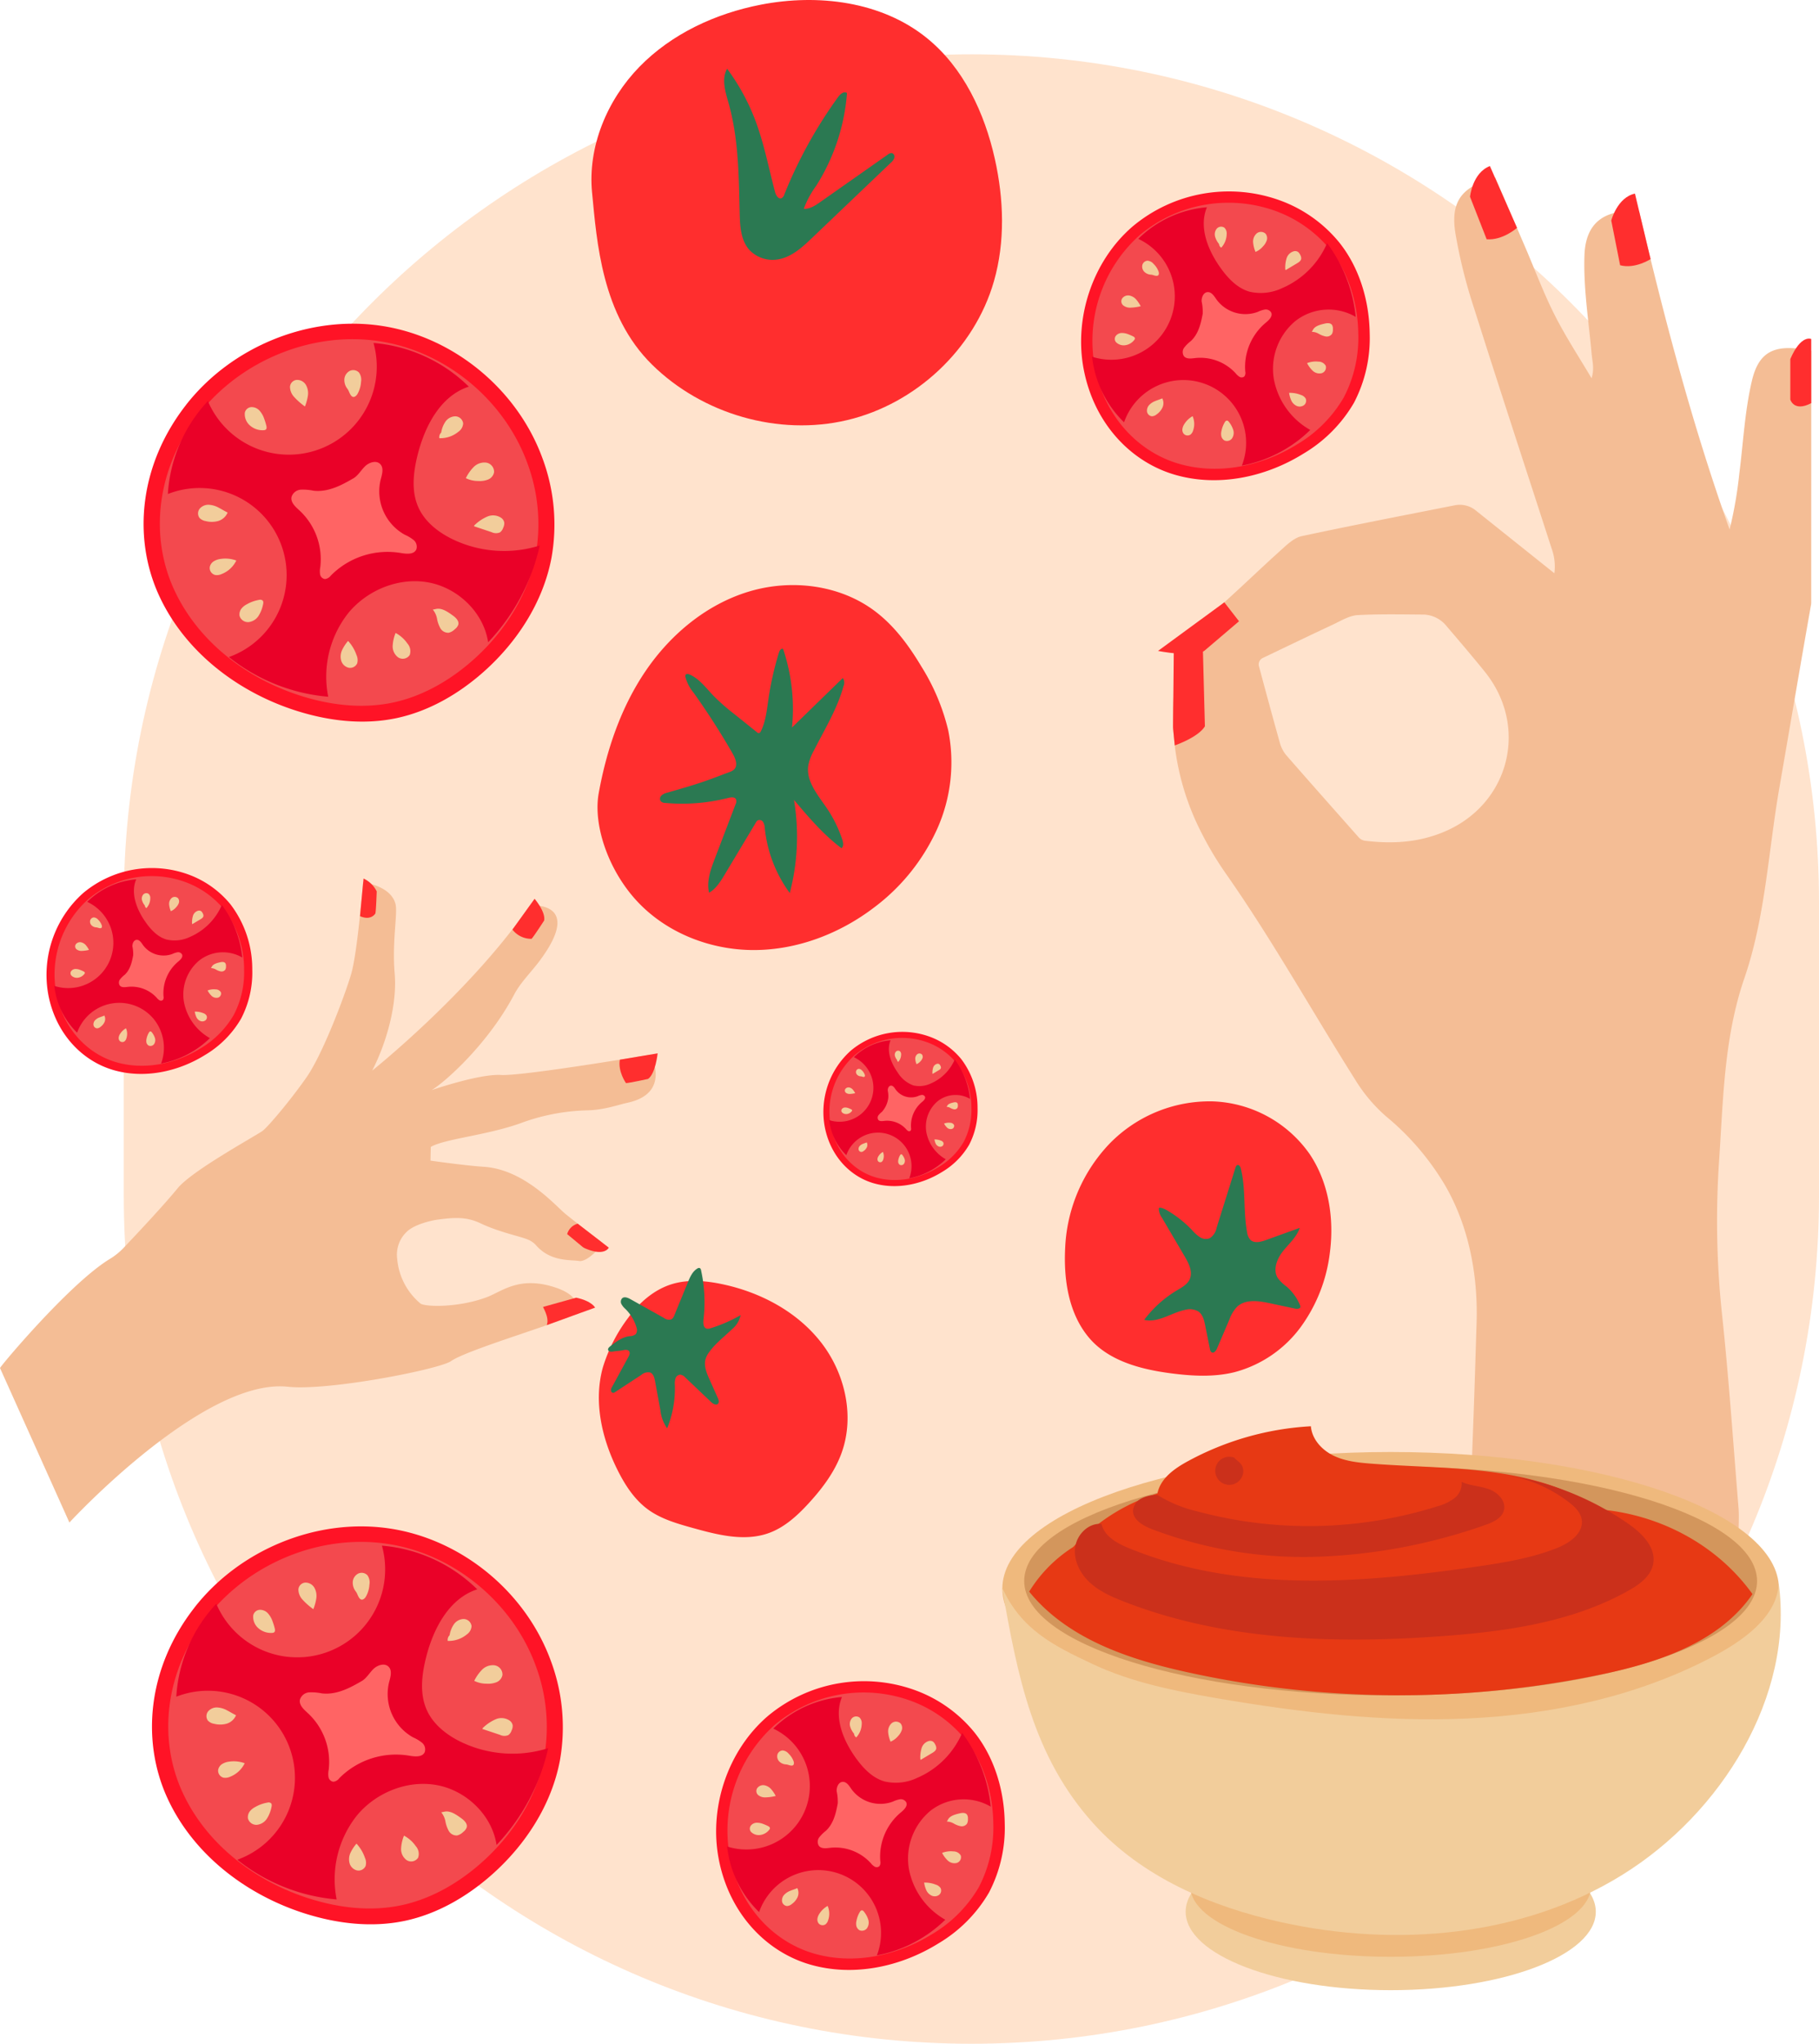 <svg xmlns="http://www.w3.org/2000/svg" xmlns:xlink="http://www.w3.org/1999/xlink" width="493.045" height="553.723" viewBox="0 0 493.045 553.723"><defs><clipPath id="a"><rect width="493.046" height="553.723" fill="none"/></clipPath><clipPath id="b"><rect width="111.38" height="107.802" fill="none"/></clipPath><clipPath id="c"><rect width="100.807" height="95.856" fill="none"/></clipPath><clipPath id="d"><rect width="111.379" height="107.802" fill="none"/></clipPath><clipPath id="e"><rect width="100.806" height="95.856" fill="none"/></clipPath><clipPath id="f"><rect width="78.228" height="78.235" fill="none"/></clipPath><clipPath id="g"><rect width="71.446" height="70.003" fill="none"/></clipPath><clipPath id="j"><rect width="55.773" height="55.779" fill="none"/></clipPath><clipPath id="k"><rect width="50.938" height="49.909" fill="none"/></clipPath><clipPath id="l"><rect width="41.786" height="41.79" fill="none"/></clipPath><clipPath id="m"><rect width="38.164" height="37.393" fill="none"/></clipPath></defs><g clip-path="url(#a)"><path d="M273.348,558.133h0C146.46,558.133,43.6,455.271,43.6,328.384V248.875C43.6,121.988,146.46,19.126,273.347,19.126h0c126.887,0,229.749,102.862,229.749,229.749v79.509c0,126.887-102.862,229.749-229.749,229.749" transform="translate(-10.052 -4.41)" fill="rgba(255,221,195,0.83)"/><path d="M116.685,386.089s9.539,1.36,14.416,1.667c11.05.689,19.521,10.635,22.2,12.8,2.656,2.161,10.153,7.916,10.153,7.916s-3.549,4.8-6.286,4.834c-2.307-.437-7.738.34-11.79-4.194a6.13,6.13,0,0,0-1.891-1.459c-2.2-1.064-7.682-1.954-13.3-4.607-3.8-1.794-7.105-1.569-11.589-.968-1.97.263-6.192,1.342-8.164,3.121a8.545,8.545,0,0,0-2.77,7.554,17.716,17.716,0,0,0,6.291,12.04c1.2.943,10.344,1.2,18.093-1.746,4.1-1.557,8.842-5.908,18.782-2.485,7.24,2.491,5.725,6.7,5.725,6.7-2.06,1.963-29.613,9.856-34.287,13.138-3.129,2.21-33.216,8.141-44.257,6.948-23-2.471-59.2,36.793-59.2,36.793L.011,442.3c-.545.241,18.7-22.832,29.716-29.547a18.078,18.078,0,0,0,3.722-2.971c5.229-5.512,11.172-11.909,14.73-16.238,3.98-4.848,21.557-14.394,23.057-15.562s7.4-8.119,11.816-14.42S93.5,341.288,95.2,335.475s3.211-24.766,3.211-24.766,7.528.811,8.793,5.873c.637,2.53-.976,10.071-.225,18.873.7,8.171-2.122,18.536-6.1,26.251,0,0,26.624-21.242,42.761-44.753,0,0,14.86-1.371,2.606,15.03-2.29,3.067-5.13,5.793-6.867,9.083-7.154,13.555-18.973,23.924-22.4,25.924,0,0,12.884-4.456,18.805-4.106s40.553-5.508,40.553-5.508,5.779,10.438-6.262,13.041c-2.679.581-6.176,1.907-10.7,2.043a55.679,55.679,0,0,0-17.494,3.206c-9.383,3.539-21.238,4.444-25.122,6.713Z" transform="translate(0 -71.635)" fill="#f4bd95"/><path d="M127.778,309.342a7.5,7.5,0,0,1,3.569,3.485s-.167,5.226-.368,5.982c0,0-1.143,2.061-4.163.723Z" transform="translate(-29.237 -71.319)" fill="#ff2e2e"/><path d="M186.519,316.477s3.023,3.5,2.595,5.883c0,0-2.853,4.411-3.417,4.961a6.419,6.419,0,0,1-5.182-2.5Z" transform="translate(-41.618 -72.964)" fill="#ff2e2e"/><path d="M228.57,370.9s-.576,5.542-2.6,6.931c0,0-5.188,1.133-5.982,1.128,0,0-2.236-3.132-1.664-6.342Z" transform="translate(-50.314 -85.512)" fill="#ff2e2e"/><path d="M202.658,430.882l8.419,6.486s-1.106,2.511-6.478.172a3.017,3.017,0,0,1-.7-.436l-4.1-3.4a4.009,4.009,0,0,1,2.865-2.822" transform="translate(-46.063 -99.341)" fill="#ff2e2e"/><path d="M192.3,464.366l13.111-4.736s-.843-1.784-5.119-2.7l-8.982,2.507c-.182-.1,1.817,2.881.99,4.933" transform="translate(-44.104 -105.345)" fill="#ff2e2e"/><path d="M586.209,109.455c-9.65-2.025-14.146-.105-16.082,8.114-1.931,8.2-2.343,16.751-3.414,25.149a112.014,112.014,0,0,1-2.633,15.151c-10.1-28.346-17.717-57.265-24.519-86.211C530.29,71,525.066,74.591,524.742,83.5s1.149,17.864,1.941,26.791c.178,2,.8,3.963-.019,6.6-3.364-5.7-7.026-11.255-10.008-17.151-3.011-5.952-5.344-12.246-7.983-18.386-2.718-6.327-5.448-12.65-8.132-18.878-9.09,2.485-12.155,6.447-10.784,15.127a139.712,139.712,0,0,0,5.011,20.16q1.805,5.71,3.632,11.412,1.859,5.805,3.735,11.606,4.283,13.255,8.6,26.5,2.567,7.89,5.122,15.784a14.069,14.069,0,0,1,.722,6.656l-21.358-17.06a6.831,6.831,0,0,0-5.585-1.363c-13.9,2.747-27.746,5.416-41.527,8.364-2.066.442-3.962,2.278-5.646,3.793-6.122,5.507-12.013,11.275-18.214,16.689-3,2.616-6.493,4.661-10.816,7.708,0,4.24.311,9.822-.057,15.359a69.5,69.5,0,0,0,7.042,35.81,90.974,90.974,0,0,0,7.322,12.36c6.1,8.725,11.759,17.751,17.316,26.854,5.839,9.567,11.559,19.218,17.539,28.691a42.95,42.95,0,0,0,8.352,9.927A71.325,71.325,0,0,1,487,335.622c6.146,10.608,8.925,23.637,8.5,37.171-.27,8.532-.489,16.089-.8,24.672-.385,10.54-.789,21.158-1.18,31.951l19.1-.943a45.7,45.7,0,0,1,7.1.2l22.423,2.392a53.608,53.608,0,0,0,9-.132l15.377-1.52c0-2.13.154-4.327-.024-6.5-1.454-17.693-2.637-35.415-4.537-53.061a239.121,239.121,0,0,1-.687-41.509c1.082-16.378,1.339-33.008,6.827-48.957,5.667-16.47,6.464-34.232,9.444-51.4,2.875-16.559,5.668-33.136,8.6-49.684a3.788,3.788,0,0,0,.058-.666c.011-22.61.009-45.22.009-68.189m-105.282,71.46a8.285,8.285,0,0,1,6.252,2.916c3.6,4.233,7.14,8.351,10.548,12.577,12.059,14.958,6.661,35.97-11.08,43.388-6.755,2.825-13.744,3.329-21.359,2.406a2.762,2.762,0,0,1-1.734-.917c-6.367-7.194-12.937-14.586-19.443-22.032a8.916,8.916,0,0,1-1.858-3.312c-2.035-7.213-3.971-14.453-5.747-21.017a1.927,1.927,0,0,1,1.032-2.239c6.425-3.07,12.6-6.052,18.817-8.951,2.267-1.058,4.61-2.551,6.979-2.675,5.725-.3,11.473-.189,17.593-.144" transform="translate(-95.267 -14.404)" fill="#f4bd95"/><path d="M636.344,136.712V119.33s-2.771-1.33-5.672,5.442v10.972s.976,3.446,5.672.969" transform="translate(-145.403 -27.487)" fill="#ff2e2e"/><path d="M574.019,68.168l4.237,17.745s-4.207,2.752-8.258,1.664l-2.4-12.109s1.612-6.272,6.419-7.3" transform="translate(-130.861 -15.716)" fill="#ff2e2e"/><path d="M523.234,58.464l7.349,16.748s-3.873,3.452-8.231,3.091l-4.507-11.515s.607-6.466,5.388-8.324" transform="translate(-119.39 -13.479)" fill="#ff2e2e"/><path d="M425.907,212.084l-17.965,13.167s9.432,1.89,12.515,0l9.433-8.034Z" transform="translate(-94.052 -48.896)" fill="#ff2e2e"/><path d="M413.426,229.566l-.2,19.754a11.332,11.332,0,0,0,.056,1.252l.412,4.113s6.351-2.158,8.165-5.181l-.545-20.8" transform="translate(-95.269 -52.728)" fill="#ff2e2e"/><path d="M375.218,427.163a43.624,43.624,0,0,1,12.024-27.912A37.9,37.9,0,0,1,415.157,387.8a33.533,33.533,0,0,1,26.3,14.264c5.187,7.688,6.693,17.46,5.5,26.658A42.785,42.785,0,0,1,439,449.011a32.652,32.652,0,0,1-17.875,12.155c-5.624,1.393-11.531,1.065-17.276.312-8.208-1.075-16.907-3.353-22.227-9.694-5.446-6.493-6.913-15.64-6.4-24.622" transform="translate(-86.485 -89.403)" fill="#ff2e2e"/><path d="M407.024,422a4.435,4.435,0,0,0,.852,2.5l6.163,10.479c1.12,1.9,2.269,4.208,1.343,6.214-.649,1.406-2.129,2.192-3.459,2.986a30.844,30.844,0,0,0-8.862,7.981c3.763.9,7.325-1.921,11.112-2.706a4.6,4.6,0,0,1,3.619.469c1.162.837,1.527,2.376,1.809,3.78q.642,3.192,1.283,6.384a1.233,1.233,0,0,0,.456.879c.589.34,1.193-.412,1.46-1.037q1.679-3.931,3.36-7.861a9.711,9.711,0,0,1,2.121-3.494c2.265-2.074,5.795-1.564,8.8-.923l6.89,1.469c.571.122,1.409.055,1.433-.529a.977.977,0,0,0-.1-.4,13.5,13.5,0,0,0-3.639-5.034,11.1,11.1,0,0,1-2.4-2.333c-1.382-2.23-.223-5.181,1.4-7.241s3.747-3.851,4.564-6.344l-9.214,3.324c-1.38.5-3.1.932-4.164-.08a3.741,3.741,0,0,1-.9-2.081c-1.068-5.689-.3-11.639-1.7-17.253-.116-.465-.424-1.04-.89-.935-.322.073-.472.437-.57.752l-5.1,16.244a4.314,4.314,0,0,1-1.831,2.823,2.948,2.948,0,0,1-2.734-.295,10.736,10.736,0,0,1-2.118-1.918,30.686,30.686,0,0,0-6.821-5.371c-.829-.479-2.119-.966-2.161-.44" transform="translate(-92.926 -94.57)" fill="#2b7952"/><path d="M208.517,52.186c-1.211-12.462,4.077-25.09,12.812-34.06S241.96,3.656,254.251,1.267c15.51-3.015,32.721-.9,45.006,9.036,9.931,8.032,15.654,20.3,18.435,32.766,2.428,10.888,2.827,22.394-.245,33.118-5.272,18.4-21.164,33.238-39.791,37.636s-39.277-1.626-52.91-15.06-14.937-33.289-16.228-46.577" transform="translate(-48.034 0)" fill="#ff2e2e"/><path d="M255.9,24.207c-1.59,2.79-.476,6.26.4,9.35,2.743,9.677,2.755,19.884,3.007,29.94.086,3.41.31,7.111,2.535,9.7a8.693,8.693,0,0,0,8.317,2.574c3.478-.755,6.239-3.314,8.813-5.772l21.306-20.333a3.028,3.028,0,0,0,.943-1.3,1.042,1.042,0,0,0-.632-1.306,1.525,1.525,0,0,0-1.134.4l-18.365,12.9c-1.324.93-2.794,1.9-4.408,1.784a25.768,25.768,0,0,1,3.372-6.239,54.734,54.734,0,0,0,8.341-25.1c-.743-.628-1.8.228-2.375,1.015A123.022,123.022,0,0,0,271.4,58.281a1.653,1.653,0,0,1-.734.99c-.844.366-1.531-.755-1.767-1.644-1.514-5.694-2.653-11.495-4.523-17.082A57.692,57.692,0,0,0,255.9,24.207" transform="translate(-58.812 -5.581)" fill="#2b7952"/><path d="M210.811,262.4c2.133-11.767,6.053-23.358,12.8-33.233s16.483-17.954,27.935-21.4,24.61-1.865,34.159,5.335c5.231,3.943,9.2,9.333,12.554,14.96a57.817,57.817,0,0,1,7.282,17.287A44.163,44.163,0,0,1,302.5,272.2a54.814,54.814,0,0,1-17.047,21.167c-9.28,7.074-20.738,11.479-32.406,11.533s-23.46-4.444-31.514-12.887-12.3-20.911-10.721-29.608" transform="translate(-48.528 -47.499)" fill="#ff2e2e"/><path d="M246.9,263.511l4.379-1.652a3.594,3.594,0,0,0,1.286-.7c1.113-1.088.41-2.955-.366-4.305q-4.9-8.526-10.622-16.543a11.039,11.039,0,0,1-2.187-4.21.838.838,0,0,1,.049-.6c.215-.339.73-.245,1.1-.084,2.64,1.163,4.419,3.629,6.411,5.717a57.469,57.469,0,0,0,5.749,5.044l6.146,4.928a.763.763,0,0,0,.348.189c.3.045.53-.27.665-.546,1.3-2.654,1.59-5.668,2.016-8.592a84.259,84.259,0,0,1,2.885-12.763c.162-.529.656-1.186,1.114-.876a50.776,50.776,0,0,1,2.4,21.255l13.771-13.405a2.231,2.231,0,0,1,.2,2.176c-1.707,6.228-5.17,11.8-8.082,17.564a13.213,13.213,0,0,0-1.482,4.033c-.6,4.279,2.664,7.982,5.084,11.563a34.3,34.3,0,0,1,4.144,8.445c.261.79.433,1.806-.214,2.329-4.908-3.672-8.914-8.4-12.874-13.075a60.494,60.494,0,0,1-1.146,25.222,35.92,35.92,0,0,1-6.775-17.541,3.5,3.5,0,0,0-.471-1.726,1.136,1.136,0,0,0-1.57-.348,1.61,1.61,0,0,0-.31.41l-8.519,14.2c-1.125,1.877-2.331,3.834-4.232,4.92-.729-3.072.415-6.244,1.54-9.193q2.818-7.377,5.634-14.756a1.7,1.7,0,0,0,.11-1.387c-.356-.656-1.315-.549-2.04-.364a50.925,50.925,0,0,1-17.1,1.372,1.76,1.76,0,0,1-1.247-.464,1.218,1.218,0,0,1,.217-1.569,3.526,3.526,0,0,1,1.55-.745c4.093-1.193,8.207-2.328,12.436-3.924" transform="translate(-53.602 -52.667)" fill="#2b7952"/><path d="M212.013,474.579c-2.531,9.252-.227,19.262,4.082,27.832,2,3.986,4.515,7.845,8.106,10.491s8.028,3.9,12.343,5.1c6.7,1.859,13.932,3.706,20.478,1.346,4.293-1.547,7.772-4.75,10.853-8.115,3.664-4,7-8.436,8.853-13.535,3.636-9.987.982-21.652-5.56-30.029s-16.537-13.635-26.945-15.79c-4.438-.919-9.119-1.3-13.453.021-4.893,1.5-8.94,5.068-11.931,9.219a43.079,43.079,0,0,0-6.827,13.46" transform="translate(-48.638 -103.989)" fill="#ff2e2e"/><path d="M218.171,468.773c.625-.156,1.437-.242,1.771.309.274.452.022,1.029-.232,1.493l-4.4,8.079a1.974,1.974,0,0,0-.323.964.68.68,0,0,0,.613.693,1,1,0,0,0,.488-.2l7.135-4.674a2.784,2.784,0,0,1,2.381-.653c.869.331,1.156,1.394,1.325,2.308q.722,3.917,1.446,7.833a10.505,10.505,0,0,0,1.845,4.99,28.792,28.792,0,0,0,2.094-11.691,4.861,4.861,0,0,1,.147-1.786,1.493,1.493,0,0,1,1.31-1.066,2.186,2.186,0,0,1,1.367.768l6.974,6.627c.529.5,1.4,1.01,1.9.477.372-.4.17-1.036-.052-1.534q-1.139-2.544-2.278-5.087c-.783-1.749-1.582-3.688-1.036-5.525a6.3,6.3,0,0,1,.967-1.834c1.689-2.365,4.054-4.141,6.144-6.16a6.874,6.874,0,0,0,2.388-3.863,39.785,39.785,0,0,1-8.142,3.549,1.934,1.934,0,0,1-1.075.112c-.917-.255-.966-1.518-.855-2.464a40.217,40.217,0,0,0-.666-13.355.794.794,0,0,0-.332-.584.725.725,0,0,0-.663.116c-1.32.782-1.984,2.3-2.566,3.717l-3.654,8.9a2.127,2.127,0,0,1-.813,1.146,2.156,2.156,0,0,1-1.994-.356l-9.131-5.109c-.7-.39-1.626-.763-2.225-.235a1.36,1.36,0,0,0-.214,1.55,4.707,4.707,0,0,0,1.039,1.3,11.564,11.564,0,0,1,3.054,5.054,1.955,1.955,0,0,1-.207,1.824,2.706,2.706,0,0,1-1.719.54c-1.96.256-3.621,1.515-5.179,2.731-.324.252-.686.606-.581,1,.135.508.843.526,1.36.431.955-.174,1.93-.175,2.582-.339" transform="translate(-49.387 -102.931)" fill="#2b7952"/><g transform="translate(38.917 87.703)" style="isolation:isolate"><g clip-path="url(#b)"><path d="M62.012,136.079c12.374-15.914,33.4-24.457,52.98-21.527s36.941,17.216,43.748,36a51.37,51.37,0,0,1,2.4,26.877c-2.274,12.008-9.321,22.843-18.451,30.923-6.769,5.991-14.836,10.651-23.594,12.5-8.931,1.881-18.244.773-26.894-1.942-15.991-5.018-30.477-16.041-37.492-31.421s-5.41-35.052,7.306-51.405" transform="translate(-50.579 -113.982)" fill="#ff1326"/></g></g><path d="M66.846,139.792c11.4-14.663,30.772-22.533,48.813-19.834s34.037,15.863,40.308,33.17a47.333,47.333,0,0,1,2.209,24.762c-2.1,11.064-8.589,21.047-17,28.491-6.237,5.519-13.669,9.812-21.737,11.512-8.229,1.734-16.81.712-24.779-1.789-14.733-4.624-28.08-14.779-34.544-28.95s-4.984-32.3,6.731-47.363" transform="translate(-12.983 -27.535)" fill="#f3494e"/><g transform="translate(45.501 92.919)" style="isolation:isolate"><g clip-path="url(#c)"><path d="M114.871,120.76A23.834,23.834,0,0,1,69.98,136.5a40.484,40.484,0,0,0-10.846,25.185A23.588,23.588,0,1,1,75.676,205.86,50.073,50.073,0,0,0,102.6,216.616a27.783,27.783,0,0,1,5.574-22.845c5.208-6.208,13.76-9.618,21.72-8.105s14.841,8.175,16.051,16.186a55.637,55.637,0,0,0,13.991-26.218,32.2,32.2,0,0,1-23.851-1.8c-3.76-1.867-7.261-4.629-9.009-8.446-2.029-4.434-1.424-9.613-.235-14.342,1.961-7.8,6.217-15.974,13.867-18.45a41.724,41.724,0,0,0-25.841-11.832" transform="translate(-59.134 -120.76)" fill="#ea0128"/></g></g><path d="M119.387,167.136c1.341-.769,2.113-2.226,3.22-3.3s3.044-1.71,4.122-.6c1.044,1.073.485,2.824.1,4.27a13.456,13.456,0,0,0,6.53,14.86,10.6,10.6,0,0,1,2.416,1.443,2.351,2.351,0,0,1,.739,2.542c-.639,1.44-2.7,1.237-4.25.965a21.626,21.626,0,0,0-18.9,6.1,2.379,2.379,0,0,1-1.62.967,1.553,1.553,0,0,1-1.317-1.27,5.473,5.473,0,0,1,.052-1.956,18.013,18.013,0,0,0-5.619-15.333c-1.1-1-2.458-2.2-2.181-3.66a2.822,2.822,0,0,1,2.531-2,14.174,14.174,0,0,1,3.427.281c4.2.5,8.118-1.806,10.747-3.312" transform="translate(-23.665 -37.499)" fill="#ff6464"/><path d="M105.178,153.994l2.072-.822" transform="translate(-24.249 -35.314)" fill="#2b7952"/><path d="M155.264,150.991a7.373,7.373,0,0,1,1.14-2.935,3.332,3.332,0,0,1,2.677-1.464,2.187,2.187,0,0,1,2.138,1.934,2.954,2.954,0,0,1-1.253,2.22,7.741,7.741,0,0,1-5.2,1.781,1.7,1.7,0,0,1,.5-1.534" transform="translate(-35.679 -33.797)" fill="#f2cd9b"/><path d="M164.1,167.092a11.575,11.575,0,0,1,2.132-3.031,4.1,4.1,0,0,1,3.392-1.181,2.534,2.534,0,0,1,2.128,2.615,2.668,2.668,0,0,1-1.629,1.971,6.063,6.063,0,0,1-2.619.393,7.484,7.484,0,0,1-3.4-.766" transform="translate(-37.833 -37.541)" fill="#f2cd9b"/><path d="M167.29,183.965a11.651,11.651,0,0,1,3.326-2.181,3.951,3.951,0,0,1,3.8.41,1.99,1.99,0,0,1,.768,1.272,2.8,2.8,0,0,1-.292,1.36,2.545,2.545,0,0,1-.876,1.256,2.739,2.739,0,0,1-2.291-.068l-4.749-1.587a.83.83,0,0,1,.315-.462" transform="translate(-38.496 -41.842)" fill="#f2cd9b"/><path d="M122.14,135.4a3.86,3.86,0,0,1-.836-2.591,2.769,2.769,0,0,1,1.426-2.251,2.168,2.168,0,0,1,2.548.432,3.335,3.335,0,0,1,.549,2.492,7.576,7.576,0,0,1-.971,3.317c-.288.476-.818.956-1.332.745a1.33,1.33,0,0,1-.534-.522c-.346-.5-.461-1.109-.851-1.622" transform="translate(-27.965 -30.047)" fill="#f2cd9b"/><path d="M102.152,135.838a2,2,0,0,1,1.782-2.064,2.758,2.758,0,0,1,2.535,1.354,4.531,4.531,0,0,1,.535,2.925,13.546,13.546,0,0,1-.8,2.916,17.99,17.99,0,0,1-3.1-2.774,4.16,4.16,0,0,1-.946-2.357" transform="translate(-23.549 -30.839)" fill="#f2cd9b"/><path d="M86.241,144.858a1.914,1.914,0,0,1,1.788-1.51,2.92,2.92,0,0,1,2.238,1,6.424,6.424,0,0,1,1.234,2.193,16.647,16.647,0,0,1,.565,1.837c.088.362.142.806-.14,1.049a.959.959,0,0,1-.575.179,5.154,5.154,0,0,1-3.934-1.473,4.065,4.065,0,0,1-1.176-3.277" transform="translate(-19.877 -33.048)" fill="#f2cd9b"/><path d="M77.776,179.84c-.83-.4-1.606-.9-2.426-1.319a6.266,6.266,0,0,0-2.625-.78,3.085,3.085,0,0,0-2.47,1.006,2.07,2.07,0,0,0-.1,2.546,2.981,2.981,0,0,0,1.714.872,6.552,6.552,0,0,0,3.395-.04,3.988,3.988,0,0,0,2.516-2.285" transform="translate(-16.083 -40.978)" fill="#f2cd9b"/><path d="M81.078,197.209a8.613,8.613,0,0,0-4.28-.425,4.6,4.6,0,0,0-1.835.641,2.383,2.383,0,0,0-1.079,1.567,1.962,1.962,0,0,0,1.47,2.136,3.07,3.07,0,0,0,1.777-.263,7.372,7.372,0,0,0,3.947-3.656" transform="translate(-17.029 -45.346)" fill="#f2cd9b"/><path d="M86.349,212.41a10,10,0,0,1,3.306-1.191,1.108,1.108,0,0,1,.951.146c.292.273.225.746.129,1.136a9.182,9.182,0,0,1-1.209,3.041,3.7,3.7,0,0,1-2.691,1.694,2.356,2.356,0,0,1-2.465-1.729,2.6,2.6,0,0,1,.643-2.078,4.537,4.537,0,0,1,1.336-1.019" transform="translate(-19.444 -48.688)" fill="#f2cd9b"/><path d="M122.014,225.679a11,11,0,0,0-1.661,2.557,4.143,4.143,0,0,0-.2,2.805,2.778,2.778,0,0,0,1.98,1.893,2.1,2.1,0,0,0,2.353-1.193,3.246,3.246,0,0,0-.193-2.24,10.77,10.77,0,0,0-2.281-3.822" transform="translate(-27.665 -52.031)" fill="#f2cd9b"/><path d="M139.116,222.868a10.862,10.862,0,0,0-.787,3.5,3.681,3.681,0,0,0,1.483,3.12,2.258,2.258,0,0,0,3.135-.645,3.141,3.141,0,0,0-.631-3.119,9.048,9.048,0,0,0-3.2-2.855" transform="translate(-31.892 -51.383)" fill="#f2cd9b"/><path d="M153.374,214.4l-.9.185a5.416,5.416,0,0,1,1.134,2.459,8.519,8.519,0,0,0,.9,2.572,2.432,2.432,0,0,0,2.277,1.231,3.455,3.455,0,0,0,1.643-.948,2.637,2.637,0,0,0,.95-1.24c.241-.939-.568-1.8-1.351-2.378-1.427-1.043-3.058-2.208-4.652-1.881" transform="translate(-35.152 -49.418)" fill="#f2cd9b"/><g transform="translate(41.195 413.554)" style="isolation:isolate"><g clip-path="url(#d)"><path d="M64.972,559.565c12.374-15.914,33.4-24.457,52.98-21.527s36.942,17.216,43.749,36a51.37,51.37,0,0,1,2.4,26.877c-2.274,12.008-9.321,22.843-18.452,30.923-6.769,5.991-14.836,10.651-23.593,12.5-8.931,1.881-18.244.773-26.894-1.942-15.991-5.018-30.478-16.041-37.493-31.421s-5.409-35.052,7.306-51.405" transform="translate(-53.539 -537.468)" fill="#ff1326"/></g></g><path d="M69.806,563.278c11.4-14.663,30.772-22.533,48.813-19.834s34.037,15.863,40.308,33.17a47.333,47.333,0,0,1,2.209,24.762c-2.1,11.064-8.589,21.047-17,28.491-6.237,5.519-13.669,9.813-21.737,11.512-8.229,1.734-16.81.713-24.779-1.789-14.733-4.624-28.08-14.779-34.544-28.95s-4.984-32.3,6.731-47.363" transform="translate(-13.665 -125.171)" fill="#f3494e"/><g transform="translate(47.779 418.769)" style="isolation:isolate"><g clip-path="url(#e)"><path d="M117.832,544.246a23.834,23.834,0,0,1-44.891,15.739A40.485,40.485,0,0,0,62.1,585.17a23.588,23.588,0,1,1,16.542,44.176A50.073,50.073,0,0,0,105.566,640.1a27.783,27.783,0,0,1,5.574-22.845c5.208-6.208,13.76-9.618,21.72-8.105s14.841,8.175,16.051,16.186A55.636,55.636,0,0,0,162.9,599.119a32.2,32.2,0,0,1-23.851-1.8c-3.76-1.867-7.261-4.629-9.009-8.446-2.029-4.434-1.424-9.613-.235-14.342,1.961-7.8,6.217-15.974,13.867-18.45a41.724,41.724,0,0,0-25.841-11.832" transform="translate(-62.095 -544.246)" fill="#ea0128"/></g></g><path d="M122.348,590.622c1.341-.769,2.113-2.225,3.22-3.3s3.044-1.71,4.122-.6c1.044,1.073.485,2.824.1,4.271a13.456,13.456,0,0,0,6.53,14.86,10.6,10.6,0,0,1,2.416,1.443,2.351,2.351,0,0,1,.739,2.542c-.639,1.44-2.7,1.237-4.25.965a21.626,21.626,0,0,0-18.9,6.1,2.379,2.379,0,0,1-1.62.967,1.553,1.553,0,0,1-1.317-1.27,5.473,5.473,0,0,1,.052-1.956,18.013,18.013,0,0,0-5.619-15.333c-1.1-1-2.458-2.2-2.181-3.66a2.822,2.822,0,0,1,2.531-2,14.171,14.171,0,0,1,3.427.281c4.2.5,8.118-1.806,10.747-3.312" transform="translate(-24.348 -135.135)" fill="#ff6464"/><path d="M108.138,577.48l2.072-.822" transform="translate(-24.931 -132.95)" fill="#2b7952"/><path d="M158.224,574.477a7.373,7.373,0,0,1,1.14-2.935,3.332,3.332,0,0,1,2.677-1.464,2.187,2.187,0,0,1,2.138,1.934,2.954,2.954,0,0,1-1.253,2.22,7.741,7.741,0,0,1-5.2,1.78,1.7,1.7,0,0,1,.5-1.534" transform="translate(-36.361 -131.432)" fill="#f2cd9b"/><path d="M167.058,590.578a11.576,11.576,0,0,1,2.132-3.031,4.1,4.1,0,0,1,3.392-1.181,2.534,2.534,0,0,1,2.128,2.615,2.669,2.669,0,0,1-1.629,1.971,6.062,6.062,0,0,1-2.619.393,7.485,7.485,0,0,1-3.4-.766" transform="translate(-38.516 -135.177)" fill="#f2cd9b"/><path d="M170.25,607.452a11.65,11.65,0,0,1,3.326-2.181,3.951,3.951,0,0,1,3.8.41,1.993,1.993,0,0,1,.768,1.272,2.8,2.8,0,0,1-.292,1.36,2.545,2.545,0,0,1-.876,1.256,2.739,2.739,0,0,1-2.291-.068l-4.749-1.587a.83.83,0,0,1,.315-.462" transform="translate(-39.179 -139.478)" fill="#f2cd9b"/><path d="M125.1,558.886a3.865,3.865,0,0,1-.836-2.591,2.768,2.768,0,0,1,1.426-2.251,2.167,2.167,0,0,1,2.548.432,3.331,3.331,0,0,1,.549,2.492,7.588,7.588,0,0,1-.97,3.317c-.288.476-.819.956-1.333.744a1.328,1.328,0,0,1-.534-.522c-.346-.5-.461-1.109-.851-1.622" transform="translate(-28.647 -127.682)" fill="#f2cd9b"/><path d="M105.113,559.324a2,2,0,0,1,1.782-2.064,2.758,2.758,0,0,1,2.535,1.354,4.531,4.531,0,0,1,.535,2.925,13.545,13.545,0,0,1-.8,2.916,17.992,17.992,0,0,1-3.1-2.774,4.159,4.159,0,0,1-.946-2.357" transform="translate(-24.232 -128.474)" fill="#f2cd9b"/><path d="M89.2,568.344a1.914,1.914,0,0,1,1.788-1.51,2.92,2.92,0,0,1,2.238,1,6.424,6.424,0,0,1,1.234,2.193,16.652,16.652,0,0,1,.565,1.837c.088.362.142.806-.14,1.049a.959.959,0,0,1-.575.179,5.154,5.154,0,0,1-3.934-1.473,4.065,4.065,0,0,1-1.176-3.277" transform="translate(-20.559 -130.684)" fill="#f2cd9b"/><path d="M80.737,603.326c-.83-.4-1.606-.9-2.426-1.319a6.265,6.265,0,0,0-2.625-.78,3.085,3.085,0,0,0-2.47,1.006,2.07,2.07,0,0,0-.1,2.546,2.981,2.981,0,0,0,1.714.872,6.55,6.55,0,0,0,3.395-.04,3.988,3.988,0,0,0,2.516-2.285" transform="translate(-16.766 -138.613)" fill="#f2cd9b"/><path d="M84.039,620.7a8.612,8.612,0,0,0-4.28-.424,4.575,4.575,0,0,0-1.835.641,2.383,2.383,0,0,0-1.079,1.567,1.963,1.963,0,0,0,1.47,2.136,3.077,3.077,0,0,0,1.777-.264,7.372,7.372,0,0,0,3.947-3.656" transform="translate(-17.712 -142.981)" fill="#f2cd9b"/><path d="M89.31,635.9a10,10,0,0,1,3.306-1.191,1.108,1.108,0,0,1,.951.146c.292.273.225.746.129,1.136a9.181,9.181,0,0,1-1.209,3.041,3.7,3.7,0,0,1-2.691,1.694,2.355,2.355,0,0,1-2.465-1.729,2.6,2.6,0,0,1,.643-2.078A4.538,4.538,0,0,1,89.31,635.9" transform="translate(-20.126 -146.323)" fill="#f2cd9b"/><path d="M124.975,649.165a11,11,0,0,0-1.661,2.557,4.143,4.143,0,0,0-.2,2.805,2.778,2.778,0,0,0,1.98,1.893,2.1,2.1,0,0,0,2.353-1.193,3.246,3.246,0,0,0-.193-2.24,10.764,10.764,0,0,0-2.281-3.822" transform="translate(-28.347 -149.666)" fill="#f2cd9b"/><path d="M142.076,646.354a10.863,10.863,0,0,0-.787,3.5,3.681,3.681,0,0,0,1.483,3.12,2.258,2.258,0,0,0,3.135-.645,3.141,3.141,0,0,0-.631-3.119,9.048,9.048,0,0,0-3.2-2.855" transform="translate(-32.574 -149.018)" fill="#f2cd9b"/><path d="M156.335,637.891l-.9.185a5.416,5.416,0,0,1,1.134,2.459,8.518,8.518,0,0,0,.9,2.571,2.432,2.432,0,0,0,2.277,1.231,3.455,3.455,0,0,0,1.643-.948,2.637,2.637,0,0,0,.95-1.24c.241-.939-.568-1.8-1.351-2.378-1.427-1.043-3.058-2.208-4.652-1.881" transform="translate(-35.835 -147.054)" fill="#f2cd9b"/><g transform="translate(293.038 51.866)" style="isolation:isolate"><g clip-path="url(#f)"><path d="M381.625,116.006c-2.88-14.248,2.338-29.756,13.147-39.081a40.645,40.645,0,0,1,40.251-6.984,37.038,37.038,0,0,1,15.818,11.328c5.494,6.89,8.1,15.837,8.225,24.628a37.913,37.913,0,0,1-4.265,18.771,38.571,38.571,0,0,1-13.708,13.787c-10.263,6.381-23.1,9.116-34.806,5.718s-21.7-13.526-24.662-28.166" transform="translate(-380.842 -67.407)" fill="#ff1326"/></g></g><path d="M385.534,116.157A38.413,38.413,0,0,1,397.647,80.15a37.449,37.449,0,0,1,37.084-6.434,34.127,34.127,0,0,1,14.574,10.438c5.062,6.348,7.465,14.591,7.578,22.69a34.925,34.925,0,0,1-3.93,17.295,35.539,35.539,0,0,1-12.63,12.7c-9.456,5.879-21.283,8.4-32.068,5.268s-20-12.463-22.723-25.951" transform="translate(-88.719 -16.457)" fill="#f3494e"/><g transform="translate(296.016 56.151)" style="isolation:isolate"><g clip-path="url(#g)"><path d="M397.219,81.536a17.185,17.185,0,0,1-12.507,31.938,29.194,29.194,0,0,0,8.666,17.772A17.008,17.008,0,1,1,425.3,142.978a36.1,36.1,0,0,0,18.542-9.661,20.034,20.034,0,0,1-9.866-13.789,16.871,16.871,0,0,1,5.783-15.684,14.6,14.6,0,0,1,16.4-1.162,40.122,40.122,0,0,0-7.751-19.976,23.225,23.225,0,0,1-12.2,12.189,13.467,13.467,0,0,1-8.853.952c-3.378-.976-5.924-3.742-7.95-6.616-3.34-4.738-5.807-10.91-3.564-16.255a30.083,30.083,0,0,0-18.618,8.561" transform="translate(-384.712 -72.976)" fill="#ea0128"/></g></g><path d="M422.052,108.706a13.387,13.387,0,0,0-.292-3.314c-.068-1.112.5-2.467,1.609-2.536,1.077-.066,1.771,1.063,2.383,1.951a9.7,9.7,0,0,0,11.193,3.419,7.627,7.627,0,0,1,1.925-.642,1.694,1.694,0,0,1,1.737.791c.486,1.026-.592,2.058-1.471,2.777a15.594,15.594,0,0,0-5.552,13.2,1.717,1.717,0,0,1-.232,1.34,1.121,1.121,0,0,1-1.314.123,3.956,3.956,0,0,1-1.044-.948,12.991,12.991,0,0,0-11.023-4.139c-1.066.128-2.357.311-3.026-.529a2.033,2.033,0,0,1,.1-2.322,10.19,10.19,0,0,1,1.765-1.74c2.251-2.06,2.831-5.288,3.243-7.432" transform="translate(-96.053 -23.713)" fill="#ff6464"/><path d="M406.855,113.817l.526-1.519" transform="translate(-93.801 -25.891)" fill="#2b7952"/><path d="M429.081,84.5a5.318,5.318,0,0,1-1.069-2,2.408,2.408,0,0,1,.459-2.152,1.578,1.578,0,0,1,2.063-.259,2.13,2.13,0,0,1,.623,1.729,5.579,5.579,0,0,1-1.472,3.68,1.225,1.225,0,0,1-.6-.994" transform="translate(-98.662 -18.4)" fill="#f2cd9b"/><path d="M442.087,87.084a8.353,8.353,0,0,1-.654-2.591,2.958,2.958,0,0,1,.95-2.409,1.827,1.827,0,0,1,2.43.066,1.924,1.924,0,0,1,.311,1.817,4.371,4.371,0,0,1-1.016,1.617,5.4,5.4,0,0,1-2.02,1.5" transform="translate(-101.773 -18.826)" fill="#f2cd9b"/><path d="M452.76,93.173a8.409,8.409,0,0,1,.372-2.844,2.85,2.85,0,0,1,2.011-1.884,1.439,1.439,0,0,1,1.056.179,2.02,2.02,0,0,1,.606.8,1.836,1.836,0,0,1,.275,1.07c-.085.564-.625.928-1.115,1.22l-3.1,1.85a.6.6,0,0,1-.1-.389" transform="translate(-104.385 -20.384)" fill="#f2cd9b"/><path d="M404.758,95.583a2.79,2.79,0,0,1-1.81-.762,2,2,0,0,1-.559-1.837,1.563,1.563,0,0,1,1.435-1.19,2.4,2.4,0,0,1,1.62.873,5.468,5.468,0,0,1,1.357,2.09c.125.381.138.9-.22,1.078a.952.952,0,0,1-.536.047c-.435-.045-.823-.27-1.286-.3" transform="translate(-92.76 -21.163)" fill="#f2cd9b"/><path d="M395.553,106.749a1.442,1.442,0,0,1-.29-1.945,1.99,1.99,0,0,1,1.932-.749,3.271,3.271,0,0,1,1.85,1.083,9.715,9.715,0,0,1,1.216,1.811,13.014,13.014,0,0,1-2.975.392,3,3,0,0,1-1.733-.592" transform="translate(-91.071 -23.984)" fill="#f2cd9b"/><path d="M392.99,119.688a1.379,1.379,0,0,1,.015-1.687,2.1,2.1,0,0,1,1.6-.752,4.624,4.624,0,0,1,1.779.356,12.211,12.211,0,0,1,1.269.554c.239.122.507.3.508.57a.694.694,0,0,1-.172.4,3.713,3.713,0,0,1-2.655,1.457,2.928,2.928,0,0,1-2.344-.9" transform="translate(-90.54 -27.031)" fill="#f2cd9b"/><path d="M408.19,140.271c-.608.267-1.247.454-1.862.706a4.53,4.53,0,0,0-1.66,1.068,2.227,2.227,0,0,0-.612,1.824,1.493,1.493,0,0,0,1.343,1.254,2.149,2.149,0,0,0,1.283-.527,4.713,4.713,0,0,0,1.574-1.874,2.875,2.875,0,0,0-.065-2.45" transform="translate(-93.15 -32.34)" fill="#f2cd9b"/><path d="M419.28,146.544a6.215,6.215,0,0,0-2.244,2.14,3.291,3.291,0,0,0-.512,1.3,1.717,1.717,0,0,0,.349,1.327,1.415,1.415,0,0,0,1.859.2,2.227,2.227,0,0,0,.692-1.1,5.32,5.32,0,0,0-.143-3.876" transform="translate(-96.026 -33.786)" fill="#f2cd9b"/><path d="M430.25,150.916a7.221,7.221,0,0,1,.9-2.368.8.8,0,0,1,.527-.451c.287-.032.514.229.681.464a6.624,6.624,0,0,1,1.093,2.091,2.668,2.668,0,0,1-.339,2.268,1.7,1.7,0,0,1-2.1.534,1.871,1.871,0,0,1-.833-1.328,3.257,3.257,0,0,1,.071-1.21" transform="translate(-99.171 -34.143)" fill="#f2cd9b"/><path d="M454.105,138.329a7.939,7.939,0,0,0,.616,2.111,2.987,2.987,0,0,0,1.441,1.427,2,2,0,0,0,1.965-.192,1.517,1.517,0,0,0,.455-1.847,2.34,2.34,0,0,0-1.316-.948,7.748,7.748,0,0,0-3.162-.55" transform="translate(-104.695 -31.889)" fill="#f2cd9b"/><path d="M460.437,127.733a7.831,7.831,0,0,0,1.542,2.075,2.651,2.651,0,0,0,2.4.656,1.628,1.628,0,0,0,1.123-2.016,2.264,2.264,0,0,0-2-1.123,6.527,6.527,0,0,0-3.065.407" transform="translate(-106.155 -29.348)" fill="#f2cd9b"/><path d="M462.445,115.553l-.325.582a3.9,3.9,0,0,1,1.877.536,6.152,6.152,0,0,0,1.831.715,1.754,1.754,0,0,0,1.744-.666,2.49,2.49,0,0,0,.254-1.343,1.9,1.9,0,0,0-.231-1.1c-.4-.574-1.253-.539-1.934-.38-1.242.289-2.645.633-3.216,1.658" transform="translate(-106.543 -26.235)" fill="#f2cd9b"/><g transform="translate(194.113 455.49)" style="isolation:isolate"><g clip-path="url(#f)"><path d="M253.058,640.567c-2.88-14.248,2.338-29.756,13.147-39.081a40.645,40.645,0,0,1,40.251-6.984,37.038,37.038,0,0,1,15.818,11.328c5.494,6.891,8.1,15.837,8.225,24.628a37.912,37.912,0,0,1-4.265,18.771,38.572,38.572,0,0,1-13.708,13.787c-10.263,6.381-23.1,9.116-34.806,5.718s-21.7-13.526-24.662-28.166" transform="translate(-252.276 -591.969)" fill="#ff1326"/></g></g><path d="M256.968,640.719a38.415,38.415,0,0,1,12.113-36.008,37.449,37.449,0,0,1,37.085-6.433,34.119,34.119,0,0,1,14.574,10.437c5.062,6.348,7.465,14.591,7.578,22.69a34.925,34.925,0,0,1-3.93,17.295,35.539,35.539,0,0,1-12.63,12.7c-9.456,5.879-21.283,8.4-32.068,5.268s-20-12.463-22.723-25.951" transform="translate(-59.078 -137.395)" fill="#f3494e"/><g transform="translate(197.09 459.774)" style="isolation:isolate"><g clip-path="url(#g)"><path d="M268.652,606.1a17.185,17.185,0,0,1-12.507,31.938,29.2,29.2,0,0,0,8.666,17.772,17.008,17.008,0,1,1,31.925,11.732,36.1,36.1,0,0,0,18.542-9.661,20.034,20.034,0,0,1-9.866-13.789,16.871,16.871,0,0,1,5.783-15.684,14.6,14.6,0,0,1,16.4-1.162,40.122,40.122,0,0,0-7.751-19.976,23.225,23.225,0,0,1-12.2,12.189,13.467,13.467,0,0,1-8.853.952c-3.378-.976-5.924-3.742-7.95-6.615-3.34-4.739-5.807-10.911-3.563-16.256a30.083,30.083,0,0,0-18.619,8.561" transform="translate(-256.145 -597.537)" fill="#ea0128"/></g></g><path d="M293.486,633.268a13.388,13.388,0,0,0-.292-3.314c-.069-1.112.5-2.468,1.609-2.536,1.077-.066,1.771,1.063,2.383,1.951a9.7,9.7,0,0,0,11.193,3.419,7.629,7.629,0,0,1,1.925-.642,1.694,1.694,0,0,1,1.737.791c.486,1.026-.592,2.057-1.471,2.777a15.594,15.594,0,0,0-5.552,13.2,1.717,1.717,0,0,1-.232,1.34,1.121,1.121,0,0,1-1.314.123,3.955,3.955,0,0,1-1.044-.948,12.99,12.99,0,0,0-11.023-4.139c-1.066.128-2.357.311-3.026-.529a2.033,2.033,0,0,1,.1-2.322,10.189,10.189,0,0,1,1.765-1.74c2.251-2.06,2.83-5.288,3.243-7.432" transform="translate(-66.412 -144.652)" fill="#ff6464"/><path d="M278.289,638.379c.175-.506.349-1.013.526-1.519" transform="translate(-64.16 -146.829)" fill="#2b7952"/><path d="M300.515,609.061a5.318,5.318,0,0,1-1.069-2,2.408,2.408,0,0,1,.459-2.152,1.579,1.579,0,0,1,2.063-.259,2.132,2.132,0,0,1,.623,1.729,5.576,5.576,0,0,1-1.472,3.679,1.223,1.223,0,0,1-.6-.993" transform="translate(-69.021 -139.339)" fill="#f2cd9b"/><path d="M313.521,611.646a8.352,8.352,0,0,1-.654-2.591,2.958,2.958,0,0,1,.949-2.409,1.827,1.827,0,0,1,2.43.066,1.924,1.924,0,0,1,.311,1.817,4.37,4.37,0,0,1-1.016,1.617,5.4,5.4,0,0,1-2.02,1.5" transform="translate(-72.132 -139.765)" fill="#f2cd9b"/><path d="M324.194,617.735a8.41,8.41,0,0,1,.372-2.844,2.85,2.85,0,0,1,2.011-1.884,1.439,1.439,0,0,1,1.056.178,2.02,2.02,0,0,1,.606.8,1.835,1.835,0,0,1,.275,1.07c-.085.564-.625.928-1.115,1.22l-3.1,1.85a.6.6,0,0,1-.1-.389" transform="translate(-74.743 -141.323)" fill="#f2cd9b"/><path d="M276.191,620.145a2.79,2.79,0,0,1-1.81-.762,2,2,0,0,1-.559-1.838,1.563,1.563,0,0,1,1.435-1.19,2.4,2.4,0,0,1,1.62.873,5.469,5.469,0,0,1,1.357,2.09c.125.381.138.9-.22,1.079a.958.958,0,0,1-.536.046c-.435-.045-.823-.27-1.287-.3" transform="translate(-63.119 -142.102)" fill="#f2cd9b"/><path d="M266.987,631.31a1.442,1.442,0,0,1-.29-1.945,1.99,1.99,0,0,1,1.932-.749,3.27,3.27,0,0,1,1.85,1.083,9.689,9.689,0,0,1,1.216,1.811,13.016,13.016,0,0,1-2.975.392,3,3,0,0,1-1.733-.592" transform="translate(-61.43 -144.923)" fill="#f2cd9b"/><path d="M264.424,644.249a1.38,1.38,0,0,1,.015-1.687,2.1,2.1,0,0,1,1.6-.752,4.638,4.638,0,0,1,1.78.356,12.222,12.222,0,0,1,1.269.555c.239.122.507.3.508.57a.692.692,0,0,1-.172.4,3.714,3.714,0,0,1-2.655,1.457,2.931,2.931,0,0,1-2.344-.9" transform="translate(-60.899 -147.97)" fill="#f2cd9b"/><path d="M279.623,664.833c-.608.267-1.247.454-1.862.706a4.531,4.531,0,0,0-1.66,1.068,2.227,2.227,0,0,0-.612,1.824,1.493,1.493,0,0,0,1.343,1.254,2.149,2.149,0,0,0,1.283-.527,4.713,4.713,0,0,0,1.574-1.874,2.875,2.875,0,0,0-.065-2.45" transform="translate(-63.509 -153.278)" fill="#f2cd9b"/><path d="M290.714,671.106a6.215,6.215,0,0,0-2.245,2.14,3.291,3.291,0,0,0-.512,1.3,1.717,1.717,0,0,0,.349,1.327,1.415,1.415,0,0,0,1.859.2,2.227,2.227,0,0,0,.692-1.1,5.32,5.32,0,0,0-.143-3.876" transform="translate(-66.385 -154.725)" fill="#f2cd9b"/><path d="M301.683,675.478a7.222,7.222,0,0,1,.9-2.368c.123-.205.288-.425.526-.451.288-.032.515.229.682.464a6.625,6.625,0,0,1,1.093,2.091,2.668,2.668,0,0,1-.339,2.268,1.7,1.7,0,0,1-2.1.534,1.871,1.871,0,0,1-.833-1.328,3.258,3.258,0,0,1,.071-1.21" transform="translate(-69.53 -155.082)" fill="#f2cd9b"/><path d="M325.539,662.891a7.941,7.941,0,0,0,.616,2.111,2.987,2.987,0,0,0,1.441,1.427,2,2,0,0,0,1.965-.192,1.518,1.518,0,0,0,.455-1.847,2.343,2.343,0,0,0-1.316-.948,7.748,7.748,0,0,0-3.162-.55" transform="translate(-75.054 -152.828)" fill="#f2cd9b"/><path d="M331.87,652.3a7.833,7.833,0,0,0,1.542,2.075,2.652,2.652,0,0,0,2.4.656,1.628,1.628,0,0,0,1.123-2.017,2.265,2.265,0,0,0-2-1.122,6.527,6.527,0,0,0-3.065.407" transform="translate(-76.513 -150.287)" fill="#f2cd9b"/><path d="M333.878,640.115l-.325.582a3.9,3.9,0,0,1,1.877.536,6.151,6.151,0,0,0,1.831.715,1.754,1.754,0,0,0,1.744-.666,2.489,2.489,0,0,0,.254-1.343,1.9,1.9,0,0,0-.231-1.1c-.4-.574-1.253-.539-1.934-.38-1.242.289-2.645.633-3.216,1.658" transform="translate(-76.901 -147.174)" fill="#f2cd9b"/><g transform="translate(12.602 235.183)" style="isolation:isolate"><g clip-path="url(#j)"><path d="M16.936,340.3a29.724,29.724,0,0,1,9.373-27.863,28.979,28.979,0,0,1,28.7-4.979,26.409,26.409,0,0,1,11.278,8.077,28.879,28.879,0,0,1,5.864,17.558,27.026,27.026,0,0,1-3.04,13.383,27.511,27.511,0,0,1-9.774,9.83c-7.317,4.549-16.469,6.5-24.815,4.077S19.046,350.738,16.936,340.3" transform="translate(-16.378 -305.651)" fill="#ff1326"/></g></g><path d="M19.723,340.409a27.39,27.39,0,0,1,8.636-25.673,26.7,26.7,0,0,1,26.44-4.587,24.331,24.331,0,0,1,10.391,7.441,26.616,26.616,0,0,1,5.4,16.178,24.911,24.911,0,0,1-2.8,12.33,25.348,25.348,0,0,1-9,9.057c-6.741,4.191-15.174,5.988-22.863,3.756s-14.256-8.886-16.2-18.5" transform="translate(-4.429 -71.122)" fill="#f3494e"/><g transform="translate(14.725 238.238)" style="isolation:isolate"><g clip-path="url(#k)"><path d="M28.054,315.725A12.253,12.253,0,0,1,19.137,338.5a20.811,20.811,0,0,0,6.179,12.67,12.125,12.125,0,0,1,20.776-3.684,12.375,12.375,0,0,1,1.985,12.049,25.741,25.741,0,0,0,13.22-6.888,14.282,14.282,0,0,1-7.034-9.831,12.026,12.026,0,0,1,4.123-11.182,10.408,10.408,0,0,1,11.689-.828,28.6,28.6,0,0,0-5.527-14.243,16.553,16.553,0,0,1-8.7,8.689,9.6,9.6,0,0,1-6.312.679c-2.408-.7-4.224-2.668-5.668-4.717-2.381-3.378-4.14-7.778-2.541-11.589a21.447,21.447,0,0,0-13.275,6.1" transform="translate(-19.137 -309.622)" fill="#ea0128"/></g></g><path d="M45.759,335.1a9.566,9.566,0,0,0-.208-2.362c-.048-.793.354-1.76,1.147-1.809.768-.047,1.263.758,1.7,1.391a6.916,6.916,0,0,0,7.98,2.438,5.486,5.486,0,0,1,1.373-.458,1.209,1.209,0,0,1,1.238.565c.347.732-.422,1.467-1.049,1.98a11.114,11.114,0,0,0-3.958,9.412,1.225,1.225,0,0,1-.166.956.8.8,0,0,1-.936.088,2.827,2.827,0,0,1-.745-.676,9.261,9.261,0,0,0-7.859-2.951c-.76.092-1.68.222-2.158-.377a1.451,1.451,0,0,1,.071-1.656,7.311,7.311,0,0,1,1.259-1.241c1.605-1.468,2.017-3.77,2.312-5.3" transform="translate(-9.657 -76.295)" fill="#ff6464"/><path d="M34.924,338.739l.375-1.083" transform="translate(-8.052 -77.847)" fill="#2b7952"/><path d="M50.771,317.838a3.787,3.787,0,0,1-.762-1.429,1.712,1.712,0,0,1,.327-1.534,1.124,1.124,0,0,1,1.47-.185,1.521,1.521,0,0,1,.445,1.233,3.98,3.98,0,0,1-1.05,2.624.873.873,0,0,1-.431-.709" transform="translate(-11.517 -72.507)" fill="#f2cd9b"/><path d="M60.043,319.68a5.95,5.95,0,0,1-.466-1.847,2.109,2.109,0,0,1,.676-1.717,1.3,1.3,0,0,1,1.733.048,1.37,1.37,0,0,1,.222,1.295,3.125,3.125,0,0,1-.726,1.153,3.836,3.836,0,0,1-1.44,1.07" transform="translate(-13.735 -72.81)" fill="#f2cd9b"/><path d="M67.652,324.022a5.985,5.985,0,0,1,.265-2.027,2.03,2.03,0,0,1,1.433-1.343,1.027,1.027,0,0,1,.753.127,1.441,1.441,0,0,1,.432.57,1.3,1.3,0,0,1,.2.763c-.06.4-.445.662-.794.87L67.727,324.3a.425.425,0,0,1-.075-.278" transform="translate(-15.597 -73.922)" fill="#f2cd9b"/><path d="M33.429,325.74a1.99,1.99,0,0,1-1.29-.543,1.425,1.425,0,0,1-.4-1.31,1.114,1.114,0,0,1,1.023-.848,1.712,1.712,0,0,1,1.156.622,3.908,3.908,0,0,1,.967,1.49c.088.272.1.64-.157.769a.691.691,0,0,1-.382.033c-.31-.032-.586-.192-.917-.212" transform="translate(-7.31 -74.477)" fill="#f2cd9b"/><path d="M26.867,333.7a1.028,1.028,0,0,1-.207-1.387,1.417,1.417,0,0,1,1.377-.534,2.332,2.332,0,0,1,1.32.773,6.957,6.957,0,0,1,.866,1.29,9.262,9.262,0,0,1-2.121.279,2.139,2.139,0,0,1-1.235-.422" transform="translate(-6.105 -76.488)" fill="#f2cd9b"/><path d="M25.039,342.925a.985.985,0,0,1,.011-1.2,1.5,1.5,0,0,1,1.141-.536,3.3,3.3,0,0,1,1.268.254,8.764,8.764,0,0,1,.906.4c.17.087.361.215.362.407a.5.5,0,0,1-.123.284,2.647,2.647,0,0,1-1.893,1.039,2.091,2.091,0,0,1-1.671-.64" transform="translate(-5.727 -78.661)" fill="#f2cd9b"/><path d="M35.876,357.6c-.433.19-.889.324-1.327.5a3.213,3.213,0,0,0-1.184.762,1.584,1.584,0,0,0-.436,1.3,1.063,1.063,0,0,0,.957.894,1.534,1.534,0,0,0,.914-.375,3.368,3.368,0,0,0,1.123-1.337,2.05,2.05,0,0,0-.047-1.747" transform="translate(-7.588 -82.446)" fill="#f2cd9b"/><path d="M43.783,362.073a4.429,4.429,0,0,0-1.6,1.526,2.359,2.359,0,0,0-.365.93,1.225,1.225,0,0,0,.249.946,1.008,1.008,0,0,0,1.325.143,1.582,1.582,0,0,0,.493-.781,3.789,3.789,0,0,0-.1-2.764" transform="translate(-9.638 -83.477)" fill="#f2cd9b"/><path d="M51.6,365.189a5.165,5.165,0,0,1,.644-1.688c.088-.146.206-.3.376-.321.2-.023.366.162.486.33a4.718,4.718,0,0,1,.779,1.49,1.9,1.9,0,0,1-.242,1.617,1.211,1.211,0,0,1-1.5.381,1.333,1.333,0,0,1-.594-.947,2.34,2.34,0,0,1,.051-.862" transform="translate(-11.881 -83.731)" fill="#f2cd9b"/><path d="M68.611,356.216a5.65,5.65,0,0,0,.439,1.5,2.128,2.128,0,0,0,1.027,1.017,1.428,1.428,0,0,0,1.4-.136,1.082,1.082,0,0,0,.324-1.317,1.667,1.667,0,0,0-.937-.676,5.525,5.525,0,0,0-2.254-.392" transform="translate(-15.818 -82.124)" fill="#f2cd9b"/><path d="M73.125,348.661a5.574,5.574,0,0,0,1.1,1.48,1.891,1.891,0,0,0,1.713.468,1.161,1.161,0,0,0,.8-1.437,1.614,1.614,0,0,0-1.427-.8,4.651,4.651,0,0,0-2.185.29" transform="translate(-16.859 -80.312)" fill="#f2cd9b"/><path d="M74.557,339.977l-.232.415a2.78,2.78,0,0,1,1.339.382,4.373,4.373,0,0,0,1.3.509,1.251,1.251,0,0,0,1.243-.474,1.779,1.779,0,0,0,.182-.958,1.363,1.363,0,0,0-.165-.786c-.285-.409-.894-.383-1.38-.27-.885.205-1.885.452-2.293,1.182" transform="translate(-17.136 -78.093)" fill="#f2cd9b"/><g transform="translate(223.178 279.567)" style="isolation:isolate"><g clip-path="url(#l)"><path d="M290.469,389.294a22.271,22.271,0,0,1,7.023-20.876,21.713,21.713,0,0,1,21.5-3.73,19.788,19.788,0,0,1,8.449,6.051,21.639,21.639,0,0,1,4.394,13.155,20.249,20.249,0,0,1-2.278,10.027,20.608,20.608,0,0,1-7.323,7.364c-5.482,3.409-12.339,4.87-18.591,3.055s-11.593-7.226-13.174-15.046" transform="translate(-290.05 -363.334)" fill="#ff1326"/></g></g><path d="M292.557,389.374a20.519,20.519,0,0,1,6.47-19.234,20,20,0,0,1,19.809-3.436,18.223,18.223,0,0,1,7.785,5.575,19.937,19.937,0,0,1,4.048,12.12,18.658,18.658,0,0,1-2.1,9.238,18.98,18.98,0,0,1-6.747,6.786c-5.051,3.14-11.368,4.486-17.129,2.814s-10.681-6.657-12.137-13.862" transform="translate(-67.361 -84.257)" fill="#f3494e"/><g transform="translate(224.769 281.855)" style="isolation:isolate"><g clip-path="url(#m)"><path d="M298.8,370.881a9.18,9.18,0,0,1-6.681,17.06,15.6,15.6,0,0,0,4.629,9.493A9.085,9.085,0,1,1,313.8,403.7a19.286,19.286,0,0,0,9.9-5.161,10.7,10.7,0,0,1-5.269-7.366,9.012,9.012,0,0,1,3.089-8.378,7.8,7.8,0,0,1,8.758-.62,21.434,21.434,0,0,0-4.14-10.671,12.4,12.4,0,0,1-6.518,6.51,7.193,7.193,0,0,1-4.729.509,8.427,8.427,0,0,1-4.247-3.533c-1.784-2.531-3.1-5.828-1.9-8.683a16.068,16.068,0,0,0-9.945,4.573" transform="translate(-292.117 -366.308)" fill="#ea0128"/></g></g><path d="M312.063,385.394a7.178,7.178,0,0,0-.155-1.77c-.037-.595.265-1.318.859-1.355.575-.035.946.568,1.273,1.042a5.182,5.182,0,0,0,5.979,1.827,4.056,4.056,0,0,1,1.029-.343.905.905,0,0,1,.927.423c.26.548-.316,1.1-.786,1.483a8.33,8.33,0,0,0-2.965,7.052.916.916,0,0,1-.124.716.6.6,0,0,1-.7.066,2.126,2.126,0,0,1-.558-.506,6.938,6.938,0,0,0-5.888-2.211c-.569.069-1.259.166-1.617-.282a1.086,1.086,0,0,1,.053-1.24,5.478,5.478,0,0,1,.943-.93,6.953,6.953,0,0,0,1.733-3.97" transform="translate(-71.278 -88.133)" fill="#ff6464"/><path d="M303.945,388.124l.281-.812" transform="translate(-70.075 -89.295)" fill="#2b7952"/><path d="M315.818,372.464a2.841,2.841,0,0,1-.571-1.07,1.284,1.284,0,0,1,.245-1.15.843.843,0,0,1,1.1-.138,1.136,1.136,0,0,1,.333.923A2.979,2.979,0,0,1,316.14,373a.654.654,0,0,1-.322-.531" transform="translate(-72.672 -85.295)" fill="#f2cd9b"/><path d="M322.765,373.844a4.454,4.454,0,0,1-.349-1.384,1.579,1.579,0,0,1,.507-1.286.976.976,0,0,1,1.3.035,1.028,1.028,0,0,1,.166.97,2.323,2.323,0,0,1-.543.863,2.878,2.878,0,0,1-1.079.8" transform="translate(-74.333 -85.522)" fill="#f2cd9b"/><path d="M328.466,377.1a4.479,4.479,0,0,1,.2-1.519,1.522,1.522,0,0,1,1.074-1.006.769.769,0,0,1,.564.095,1.074,1.074,0,0,1,.324.428.978.978,0,0,1,.147.571c-.045.3-.334.5-.6.652l-1.656.988a.319.319,0,0,1-.056-.208" transform="translate(-75.728 -86.355)" fill="#f2cd9b"/><path d="M302.825,378.383a1.49,1.49,0,0,1-.966-.407,1.068,1.068,0,0,1-.3-.982.836.836,0,0,1,.766-.636,1.281,1.281,0,0,1,.866.466,2.92,2.92,0,0,1,.725,1.116c.067.2.074.479-.117.576a.511.511,0,0,1-.287.025c-.232-.025-.439-.145-.687-.159" transform="translate(-69.519 -86.77)" fill="#f2cd9b"/><path d="M297.909,384.349a.77.77,0,0,1-.155-1.039,1.062,1.062,0,0,1,1.032-.4,1.747,1.747,0,0,1,.988.579,5.186,5.186,0,0,1,.649.967,6.962,6.962,0,0,1-1.589.209,1.605,1.605,0,0,1-.926-.316" transform="translate(-68.617 -88.277)" fill="#f2cd9b"/><path d="M296.539,391.26a.738.738,0,0,1,.008-.9,1.126,1.126,0,0,1,.854-.4,2.5,2.5,0,0,1,.951.191,6.459,6.459,0,0,1,.678.3c.128.065.271.162.271.3a.37.37,0,0,1-.092.213,1.984,1.984,0,0,1-1.418.779,1.568,1.568,0,0,1-1.252-.48" transform="translate(-68.333 -89.905)" fill="#f2cd9b"/><path d="M304.658,402.255c-.325.142-.666.242-.994.377a2.423,2.423,0,0,0-.888.57,1.19,1.19,0,0,0-.326.974.8.8,0,0,0,.717.67,1.15,1.15,0,0,0,.686-.282,2.525,2.525,0,0,0,.841-1,1.539,1.539,0,0,0-.035-1.309" transform="translate(-69.727 -92.741)" fill="#f2cd9b"/><path d="M310.582,405.606a3.311,3.311,0,0,0-1.2,1.143,1.753,1.753,0,0,0-.274.7.915.915,0,0,0,.187.709.756.756,0,0,0,.993.108,1.182,1.182,0,0,0,.369-.586,2.84,2.84,0,0,0-.076-2.071" transform="translate(-71.264 -93.513)" fill="#f2cd9b"/><path d="M316.443,407.94a3.867,3.867,0,0,1,.482-1.264.43.43,0,0,1,.282-.242c.154-.016.275.122.364.248a3.539,3.539,0,0,1,.585,1.117,1.43,1.43,0,0,1-.182,1.211.908.908,0,0,1-1.124.285,1,1,0,0,1-.445-.71,1.737,1.737,0,0,1,.038-.646" transform="translate(-72.944 -93.704)" fill="#f2cd9b"/><path d="M329.185,401.218a4.213,4.213,0,0,0,.329,1.127,1.584,1.584,0,0,0,.769.761,1.067,1.067,0,0,0,1.05-.1.81.81,0,0,0,.242-.986,1.252,1.252,0,0,0-.7-.506,4.142,4.142,0,0,0-1.689-.294" transform="translate(-75.894 -92.5)" fill="#f2cd9b"/><path d="M332.567,395.558a4.174,4.174,0,0,0,.823,1.108,1.415,1.415,0,0,0,1.283.351.869.869,0,0,0,.6-1.077,1.211,1.211,0,0,0-1.069-.6,3.482,3.482,0,0,0-1.637.218" transform="translate(-76.674 -91.142)" fill="#f2cd9b"/><path d="M333.639,389.052l-.173.311a2.087,2.087,0,0,1,1,.286,3.269,3.269,0,0,0,.978.382.936.936,0,0,0,.931-.355,1.332,1.332,0,0,0,.136-.718,1.016,1.016,0,0,0-.123-.589c-.214-.307-.669-.288-1.033-.2-.663.154-1.413.339-1.718.886" transform="translate(-76.881 -89.48)" fill="#f2cd9b"/><path d="M563.586,548.3c0,20.449-47.121,37.027-105.247,37.027S353.091,568.753,353.091,548.3s47.121-37.027,105.247-37.027S563.586,527.856,563.586,548.3" transform="translate(-81.406 -117.876)" fill="#efb97d"/><path d="M559.435,547.409c0,17.125-44.467,31.007-99.32,31.007s-99.32-13.882-99.32-31.007,44.466-31.007,99.32-31.007,99.32,13.882,99.32,31.007" transform="translate(-83.182 -119.057)" fill="#d3965c"/><path d="M528.839,666.792c0,11.735-24.885,21.247-55.582,21.247s-55.583-9.513-55.583-21.247,24.885-21.247,55.583-21.247,55.582,9.513,55.582,21.247" transform="translate(-96.295 -148.831)" fill="#f2cd9b"/><path d="M527.91,658.464c0,10.551-24.314,19.105-54.307,19.105S419.3,669.016,419.3,658.464s24.315-19.105,54.308-19.105,54.307,8.554,54.307,19.105" transform="translate(-96.669 -147.405)" fill="#efb97d"/><path d="M362.547,547.009A37.724,37.724,0,0,1,374.515,534.9a51.541,51.541,0,0,1,22.8-14.479c.791-4.075,4.611-6.776,8.262-8.752a78.86,78.86,0,0,1,33.33-9.463c.273,3.463,2.924,6.386,6.041,7.921s6.659,1.921,10.122,2.195c10.62.839,21.308.848,31.88,2.17s21.178,4.045,30.033,10.234c16.309,1.335,31.954,9.481,41.621,22.955-8.938,13.014-25.3,18.475-40.753,21.723a268,268,0,0,1-112.879-.652c-15.753-3.5-32.113-9.04-42.426-21.744" transform="translate(-83.586 -115.785)" fill="#e73914"/><path d="M405.753,525.337a35.8,35.8,0,0,0,10.772,4.438,116.323,116.323,0,0,0,65-1.33,13.764,13.764,0,0,0,4.638-2.174,5.063,5.063,0,0,0,2.033-4.484c2.318,1.064,4.98,1.1,7.378,1.973s4.692,3.163,4.113,5.647c-.517,2.218-2.957,3.323-5.111,4.065a152.136,152.136,0,0,1-45.226,8.592,115.572,115.572,0,0,1-45.281-7.54c-2.381-.933-5.147-2.608-4.921-5.157a4.175,4.175,0,0,1,2.351-3.134,9.416,9.416,0,0,1,4.251-.9" transform="translate(-92.022 -120.299)" fill="#cb301b"/><path d="M385.858,532.584c-3.5-.334-6.693,2.862-7.144,6.382s1.35,7.04,3.937,9.444,5.881,3.87,9.159,5.155c27.087,10.612,56.956,11.53,85.939,9.45,17.593-1.263,35.61-3.738,51.018-12.4,2.938-1.652,6.012-3.883,6.633-7.219.826-4.427-3.012-8.253-6.683-10.814a79.086,79.086,0,0,0-34.1-13.4,38.154,38.154,0,0,1,17.958,7.543c1.557,1.2,3.113,2.679,3.441,4.628.613,3.643-3.205,6.373-6.612,7.727-7.091,2.818-14.693,4.033-22.237,5.122-31.283,4.516-64.233,6.99-93.55-4.916-3.357-1.364-6.927-3.194-7.76-6.7" transform="translate(-87.297 -119.697)" fill="#cb301b"/><path d="M433.274,513.207a3.807,3.807,0,1,0,2.238,4.76,3.318,3.318,0,0,0-.278-2.791c-.517-.817-1.5-1.343-1.96-1.969" transform="translate(-98.704 -118.268)" fill="#cb301b"/><path d="M352.978,558.617c4.182,24.038,8.412,45.786,24.728,63.927,13.066,14.526,31.969,22.615,51.051,26.813,31.1,6.842,65.218,3.936,92.3-12.816S567.622,588,563.51,557.549c-.429,9.21-9.951,15.7-18.116,19.982-20.271,10.631-43.2,15.544-66.069,16.6s-45.752-1.63-68.311-5.511c-11.468-1.973-23.017-4.3-33.543-9.258s-19.263-9.256-24.493-20.745" transform="translate(-81.38 -128.544)" fill="#f2cd9b"/></g></svg>